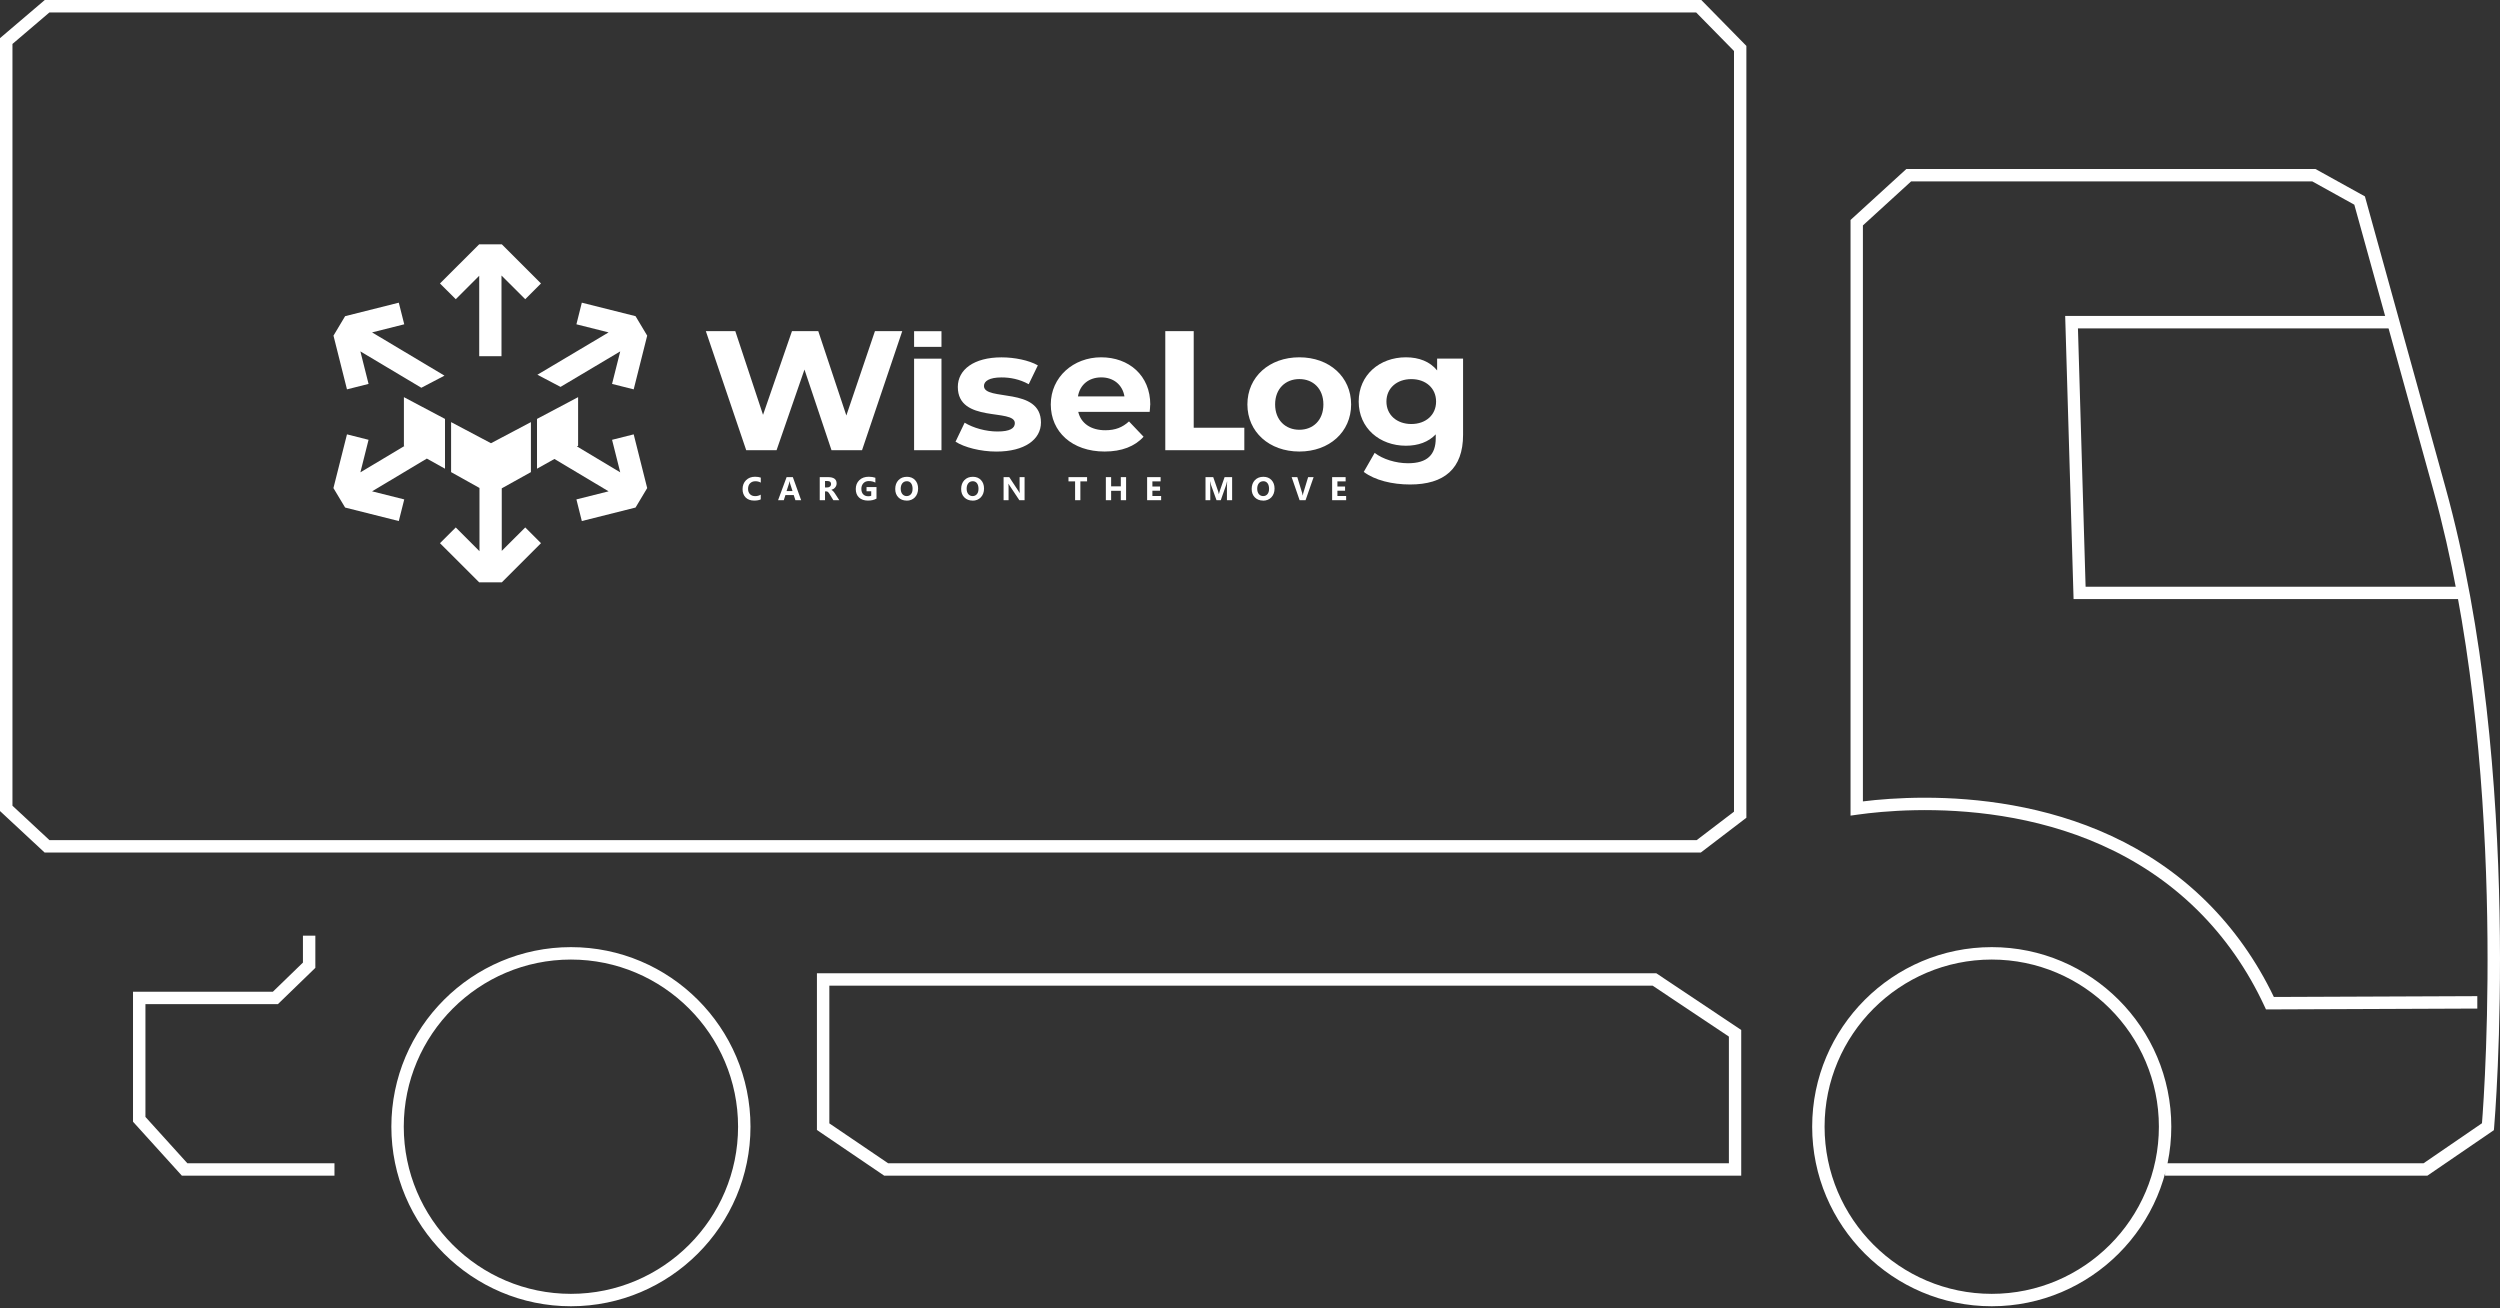<svg width="258" height="135" viewBox="0 0 258 135" fill="none" xmlns="http://www.w3.org/2000/svg">
<rect x="0" y="0" width="258" height="135" fill="#333333" stroke="none"/>
<path d="M58.919 134.806C48.7 134.806 40.388 126.494 40.388 116.275C40.388 106.057 48.7 97.744 58.919 97.744C69.138 97.744 77.45 106.057 77.45 116.275C77.45 126.494 69.138 134.806 58.919 134.806ZM58.919 99.026C49.406 99.026 41.669 106.767 41.669 116.275C41.669 125.784 49.406 133.525 58.919 133.525C68.432 133.525 76.169 125.784 76.169 116.275C76.169 106.767 68.432 99.026 58.919 99.026Z" fill="white"/>
<path d="M205.547 134.806C195.328 134.806 187.016 126.494 187.016 116.275C187.016 106.057 195.328 97.744 205.547 97.744C215.765 97.744 224.078 106.057 224.078 116.275C224.078 126.494 215.765 134.806 205.547 134.806ZM205.547 99.026C196.034 99.026 188.297 106.767 188.297 116.275C188.297 125.784 196.038 133.525 205.547 133.525C215.056 133.525 222.797 125.784 222.797 116.275C222.797 106.767 215.056 99.026 205.547 99.026Z" fill="white"/>
<path d="M179.699 121.329H91.249L84.307 116.615V100.441H170.931L179.694 106.294V121.325L179.699 121.329ZM91.646 120.048H178.422V106.977L170.547 101.718H85.588V115.932L91.646 120.043V120.048Z" fill="white"/>
<path d="M250.511 121.329H223.435V120.048H250.113L256.14 115.918C256.421 112.383 258.836 78.459 251.127 50.602L242.966 21.125L238.622 18.718H197.23L192.252 23.263V82.704C198.333 81.954 215.614 81.102 227.681 93.021C230.52 95.825 232.868 99.146 234.663 102.887L255.658 102.802V104.084L233.85 104.173L233.676 103.802C231.926 100.044 229.605 96.722 226.783 93.932C214.609 81.905 196.855 83.343 191.703 84.07L190.976 84.173V22.701L196.734 17.442H238.957L244.06 20.268L252.363 50.263C260.533 79.771 257.426 115.972 257.395 116.334L257.368 116.633L250.511 121.325V121.329Z" fill="white"/>
<path d="M34.517 121.329H18.768L13.727 115.762V102.347H28.16L31.263 99.338V96.561H32.544V99.883L28.678 103.628H15.009V115.267L19.335 120.048H34.517V121.329Z" fill="white"/>
<path d="M175.52 87.981H4.603L0 83.7V3.937L4.621 0H175.574L180.226 4.737V84.392L175.525 87.981H175.52ZM5.112 86.704H175.092L178.949 83.763V5.263L175.043 1.286H5.098L1.286 4.536V83.151L5.112 86.709V86.704Z" fill="white"/>
<path d="M254.211 61.825H213.993L213.127 32.607H246.988V33.888H214.444L215.234 60.548H254.211V61.825Z" fill="white"/>
<path fill-rule="evenodd" clip-rule="evenodd" d="M51.79 25.214H49.45L45.406 29.254L47.035 30.879L49.455 28.459V36.758H51.754V28.433L54.205 30.879L55.83 29.254L51.79 25.214Z" fill="white"/>
<path fill-rule="evenodd" clip-rule="evenodd" d="M66.79 34.638L65.397 40.182L63.164 39.62L64.008 36.263L57.848 39.928L55.459 38.673L62.807 34.303L59.486 33.468L60.044 31.236L65.589 32.629L66.79 34.638Z" fill="white"/>
<path fill-rule="evenodd" clip-rule="evenodd" d="M43.482 40.017L37.191 36.263L38.035 39.62L35.808 40.182L34.415 34.638L35.616 32.629L41.156 31.236L41.718 33.468L38.397 34.303L45.87 38.767L43.482 40.017Z" fill="white"/>
<path fill-rule="evenodd" clip-rule="evenodd" d="M51.781 56.852V50.397L54.79 48.723V43.562L50.669 45.741L46.553 43.562V48.723L49.482 50.357V56.883L47.035 54.432L45.406 56.057L49.45 60.097H51.79L55.83 56.057L54.205 54.432L51.781 56.852Z" fill="white"/>
<path fill-rule="evenodd" clip-rule="evenodd" d="M44.049 47.325L45.924 48.37V43.232L41.683 40.986V46.004L41.732 46.031L37.192 48.745L38.035 45.388L35.808 44.825L34.41 50.37L35.616 52.379L41.156 53.772L41.718 51.539L38.397 50.705L44.049 47.325Z" fill="white"/>
<path fill-rule="evenodd" clip-rule="evenodd" d="M65.397 44.825L63.165 45.388L64.008 48.745L59.54 46.071L59.66 46.004V40.986L55.419 43.232V48.37L57.218 47.365L62.807 50.705L59.486 51.539L60.044 53.772L65.589 52.379L66.79 50.37L65.397 44.825Z" fill="white"/>
<path fill-rule="evenodd" clip-rule="evenodd" d="M118.709 41.772C118.709 38.736 116.499 36.874 113.637 36.874C110.776 36.874 108.441 38.91 108.441 41.736C108.441 44.562 110.633 46.598 113.999 46.598C115.753 46.598 117.115 46.071 118.017 45.071L116.512 43.49C115.842 44.106 115.101 44.401 114.066 44.401C112.579 44.401 111.548 43.682 111.276 42.504H118.646C118.664 42.276 118.7 41.977 118.7 41.767M94.334 34.178H97.16V35.799H94.334V34.178ZM94.334 46.459H97.16V37.017H94.334V46.459ZM90.294 34.174L87.343 42.879L84.446 34.174H81.731L78.745 42.812L75.883 34.174H72.843L77.008 46.459H80.142L83.021 38.138L85.811 46.459H88.963L93.111 34.174H90.303H90.294ZM102.829 46.602C105.744 46.602 107.427 45.356 107.427 43.602C107.427 39.879 101.544 41.441 101.544 39.83C101.544 39.339 102.088 38.95 103.356 38.95C104.244 38.95 105.204 39.124 106.164 39.651L107.106 37.705C106.182 37.178 104.695 36.879 103.356 36.879C100.512 36.879 98.847 38.142 98.847 39.932C98.847 43.705 104.731 42.124 104.731 43.669C104.731 44.196 104.24 44.531 102.936 44.531C101.74 44.531 100.419 44.16 99.552 43.62L98.611 45.584C99.517 46.164 101.182 46.602 102.829 46.602ZM113.655 38.946C114.923 38.946 115.847 39.718 116.043 40.91H111.244C111.445 39.7 112.369 38.946 113.655 38.946Z" fill="white"/>
<path fill-rule="evenodd" clip-rule="evenodd" d="M148.311 37.017V38.227C147.57 37.316 146.445 36.874 145.088 36.874C142.391 36.874 140.217 38.682 140.217 41.437C140.217 44.191 142.391 45.999 145.088 45.999C146.356 45.999 147.423 45.615 148.168 44.825V45.227C148.168 46.928 147.297 47.807 145.306 47.807C144.056 47.807 142.699 47.388 141.865 46.736L140.74 48.7C141.882 49.562 143.672 49.999 145.521 49.999C149.034 49.999 150.989 48.383 150.989 44.874V37.008H148.311V37.017ZM120.253 46.459H128.414V44.142H123.191V34.174H120.258V46.459H120.253ZM134.092 46.598C137.19 46.598 139.436 44.58 139.436 41.736C139.436 38.892 137.19 36.874 134.092 36.874C130.994 36.874 128.731 38.892 128.731 41.736C128.731 44.58 130.994 46.598 134.092 46.598ZM134.092 44.352C132.682 44.352 131.592 43.37 131.592 41.736C131.592 40.102 132.677 39.12 134.092 39.12C135.507 39.12 136.574 40.102 136.574 41.736C136.574 43.37 135.507 44.352 134.092 44.352ZM145.65 43.758C144.164 43.758 143.079 42.83 143.079 41.441C143.079 40.053 144.164 39.124 145.65 39.124C147.137 39.124 148.204 40.053 148.204 41.441C148.204 42.83 147.137 43.758 145.65 43.758Z" fill="white"/>
<path d="M78.517 51.535C78.343 51.62 78.111 51.66 77.825 51.66C77.454 51.66 77.164 51.553 76.95 51.339C76.74 51.124 76.633 50.839 76.633 50.481C76.633 50.102 76.754 49.794 76.99 49.557C77.227 49.321 77.539 49.2 77.919 49.2C78.155 49.2 78.352 49.231 78.513 49.289V49.807C78.352 49.714 78.169 49.664 77.959 49.664C77.731 49.664 77.548 49.736 77.41 49.874C77.271 50.013 77.2 50.205 77.2 50.446C77.2 50.687 77.267 50.861 77.396 50.995C77.526 51.133 77.704 51.2 77.928 51.2C78.151 51.2 78.334 51.151 78.508 51.048V51.539L78.517 51.535Z" fill="white"/>
<path d="M82.678 51.62H82.084L81.914 51.088H81.057L80.888 51.62H80.298L81.178 49.24H81.821L82.678 51.62ZM81.789 50.678L81.531 49.879C81.513 49.821 81.499 49.749 81.49 49.664H81.477C81.472 49.736 81.459 49.803 81.437 49.87L81.173 50.678H81.789Z" fill="white"/>
<path d="M86.624 51.62H85.999L85.624 51.008C85.597 50.963 85.57 50.919 85.544 50.883C85.517 50.847 85.49 50.816 85.463 50.789C85.436 50.763 85.41 50.745 85.383 50.731C85.356 50.718 85.325 50.709 85.289 50.709H85.142V51.62H84.597V49.24H85.459C86.044 49.24 86.338 49.455 86.338 49.888C86.338 49.972 86.325 50.048 86.298 50.115C86.271 50.187 86.236 50.249 86.186 50.307C86.137 50.365 86.084 50.414 86.017 50.455C85.95 50.495 85.874 50.526 85.794 50.553C85.829 50.571 85.865 50.588 85.896 50.615C85.932 50.642 85.963 50.669 85.995 50.705C86.026 50.736 86.057 50.772 86.084 50.812C86.111 50.852 86.137 50.888 86.164 50.923L86.62 51.629L86.624 51.62ZM85.142 49.642V50.303H85.378C85.495 50.303 85.588 50.272 85.66 50.205C85.731 50.138 85.767 50.053 85.767 49.955C85.767 49.745 85.642 49.642 85.387 49.642H85.142Z" fill="white"/>
<path d="M90.45 51.459C90.213 51.593 89.923 51.66 89.57 51.66C89.182 51.66 88.878 51.553 88.651 51.343C88.427 51.133 88.316 50.839 88.316 50.468C88.316 50.097 88.436 49.789 88.682 49.553C88.927 49.316 89.253 49.2 89.66 49.2C89.914 49.2 90.142 49.236 90.338 49.303V49.807C90.151 49.7 89.923 49.647 89.655 49.647C89.427 49.647 89.245 49.718 89.106 49.865C88.968 50.013 88.892 50.205 88.892 50.446C88.892 50.687 88.954 50.879 89.084 51.013C89.213 51.147 89.383 51.214 89.602 51.214C89.731 51.214 89.834 51.196 89.91 51.16V50.696H89.427V50.267H90.454V51.464L90.45 51.459Z" fill="white"/>
<path d="M93.557 51.66C93.213 51.66 92.932 51.548 92.713 51.33C92.495 51.111 92.388 50.821 92.388 50.464C92.388 50.089 92.499 49.785 92.718 49.553C92.941 49.321 93.231 49.205 93.597 49.205C93.941 49.205 94.222 49.316 94.432 49.539C94.642 49.763 94.749 50.053 94.749 50.419C94.749 50.785 94.637 51.093 94.419 51.325C94.2 51.553 93.91 51.669 93.557 51.669V51.66ZM93.579 49.664C93.388 49.664 93.236 49.736 93.124 49.874C93.013 50.013 92.954 50.2 92.954 50.432C92.954 50.664 93.013 50.856 93.124 50.99C93.236 51.124 93.383 51.196 93.566 51.196C93.749 51.196 93.901 51.129 94.013 50.995C94.124 50.861 94.178 50.678 94.178 50.441C94.178 50.205 94.124 50.004 94.017 49.865C93.91 49.727 93.763 49.66 93.579 49.66V49.664Z" fill="white"/>
<path d="M100.361 51.66C100.017 51.66 99.736 51.548 99.517 51.33C99.298 51.111 99.191 50.821 99.191 50.464C99.191 50.089 99.302 49.785 99.521 49.553C99.745 49.321 100.035 49.205 100.401 49.205C100.745 49.205 101.026 49.316 101.236 49.539C101.445 49.763 101.553 50.053 101.553 50.419C101.553 50.785 101.441 51.093 101.222 51.325C101.003 51.553 100.713 51.669 100.361 51.669V51.66ZM100.383 49.664C100.191 49.664 100.039 49.736 99.928 49.874C99.816 50.013 99.758 50.2 99.758 50.432C99.758 50.664 99.816 50.856 99.928 50.99C100.039 51.124 100.187 51.196 100.37 51.196C100.553 51.196 100.704 51.129 100.816 50.995C100.928 50.861 100.981 50.678 100.981 50.441C100.981 50.205 100.928 50.004 100.82 49.865C100.713 49.727 100.566 49.66 100.383 49.66V49.664Z" fill="white"/>
<path d="M105.744 51.62H105.195L104.2 50.124C104.142 50.035 104.102 49.972 104.079 49.928H104.07C104.079 50.013 104.084 50.142 104.084 50.312V51.62H103.57V49.24H104.155L105.11 50.687C105.155 50.754 105.195 50.816 105.231 50.883H105.235C105.227 50.83 105.222 50.718 105.222 50.557V49.24H105.736V51.62H105.744Z" fill="white"/>
<path d="M112.182 49.678H111.494V51.62H110.95V49.678H110.267V49.24H112.186V49.678H112.182Z" fill="white"/>
<path d="M116.213 51.62H115.668V50.651H114.668V51.62H114.124V49.24H114.668V50.191H115.668V49.24H116.213V51.62Z" fill="white"/>
<path d="M119.829 51.62H118.383V49.24H119.775V49.678H118.927V50.209H119.717V50.642H118.927V51.187H119.829V51.62Z" fill="white"/>
<path d="M127.155 51.62H126.619V50.196C126.619 50.044 126.628 49.874 126.642 49.687H126.628C126.601 49.834 126.575 49.937 126.552 50.004L125.985 51.62H125.543L124.967 50.017C124.95 49.972 124.927 49.865 124.892 49.687H124.878C124.892 49.923 124.901 50.129 124.901 50.303V51.62H124.409V49.24H125.204L125.695 50.651C125.735 50.763 125.762 50.879 125.78 50.99H125.789C125.82 50.861 125.851 50.745 125.887 50.647L126.378 49.24H127.155V51.62Z" fill="white"/>
<path d="M130.342 51.66C129.998 51.66 129.717 51.548 129.498 51.33C129.28 51.111 129.173 50.821 129.173 50.464C129.173 50.089 129.284 49.785 129.503 49.553C129.726 49.321 130.016 49.205 130.382 49.205C130.726 49.205 131.007 49.316 131.217 49.539C131.427 49.763 131.534 50.053 131.534 50.419C131.534 50.785 131.423 51.093 131.204 51.325C130.985 51.553 130.695 51.669 130.342 51.669V51.66ZM130.369 49.664C130.177 49.664 130.025 49.736 129.914 49.874C129.802 50.013 129.744 50.2 129.744 50.432C129.744 50.664 129.802 50.856 129.914 50.99C130.025 51.124 130.173 51.196 130.356 51.196C130.539 51.196 130.69 51.129 130.802 50.995C130.914 50.861 130.967 50.678 130.967 50.441C130.967 50.205 130.914 50.004 130.806 49.865C130.699 49.727 130.552 49.66 130.369 49.66V49.664Z" fill="white"/>
<path d="M135.565 49.24L134.735 51.62H134.119L133.298 49.24H133.882L134.387 50.897C134.414 50.986 134.432 51.066 134.436 51.133H134.445C134.454 51.057 134.472 50.977 134.498 50.888L134.999 49.24H135.565Z" fill="white"/>
<path d="M138.922 51.62H137.476V49.24H138.869V49.678H138.021V50.209H138.811V50.642H138.021V51.187H138.922V51.62Z" fill="white"/>
</svg>
